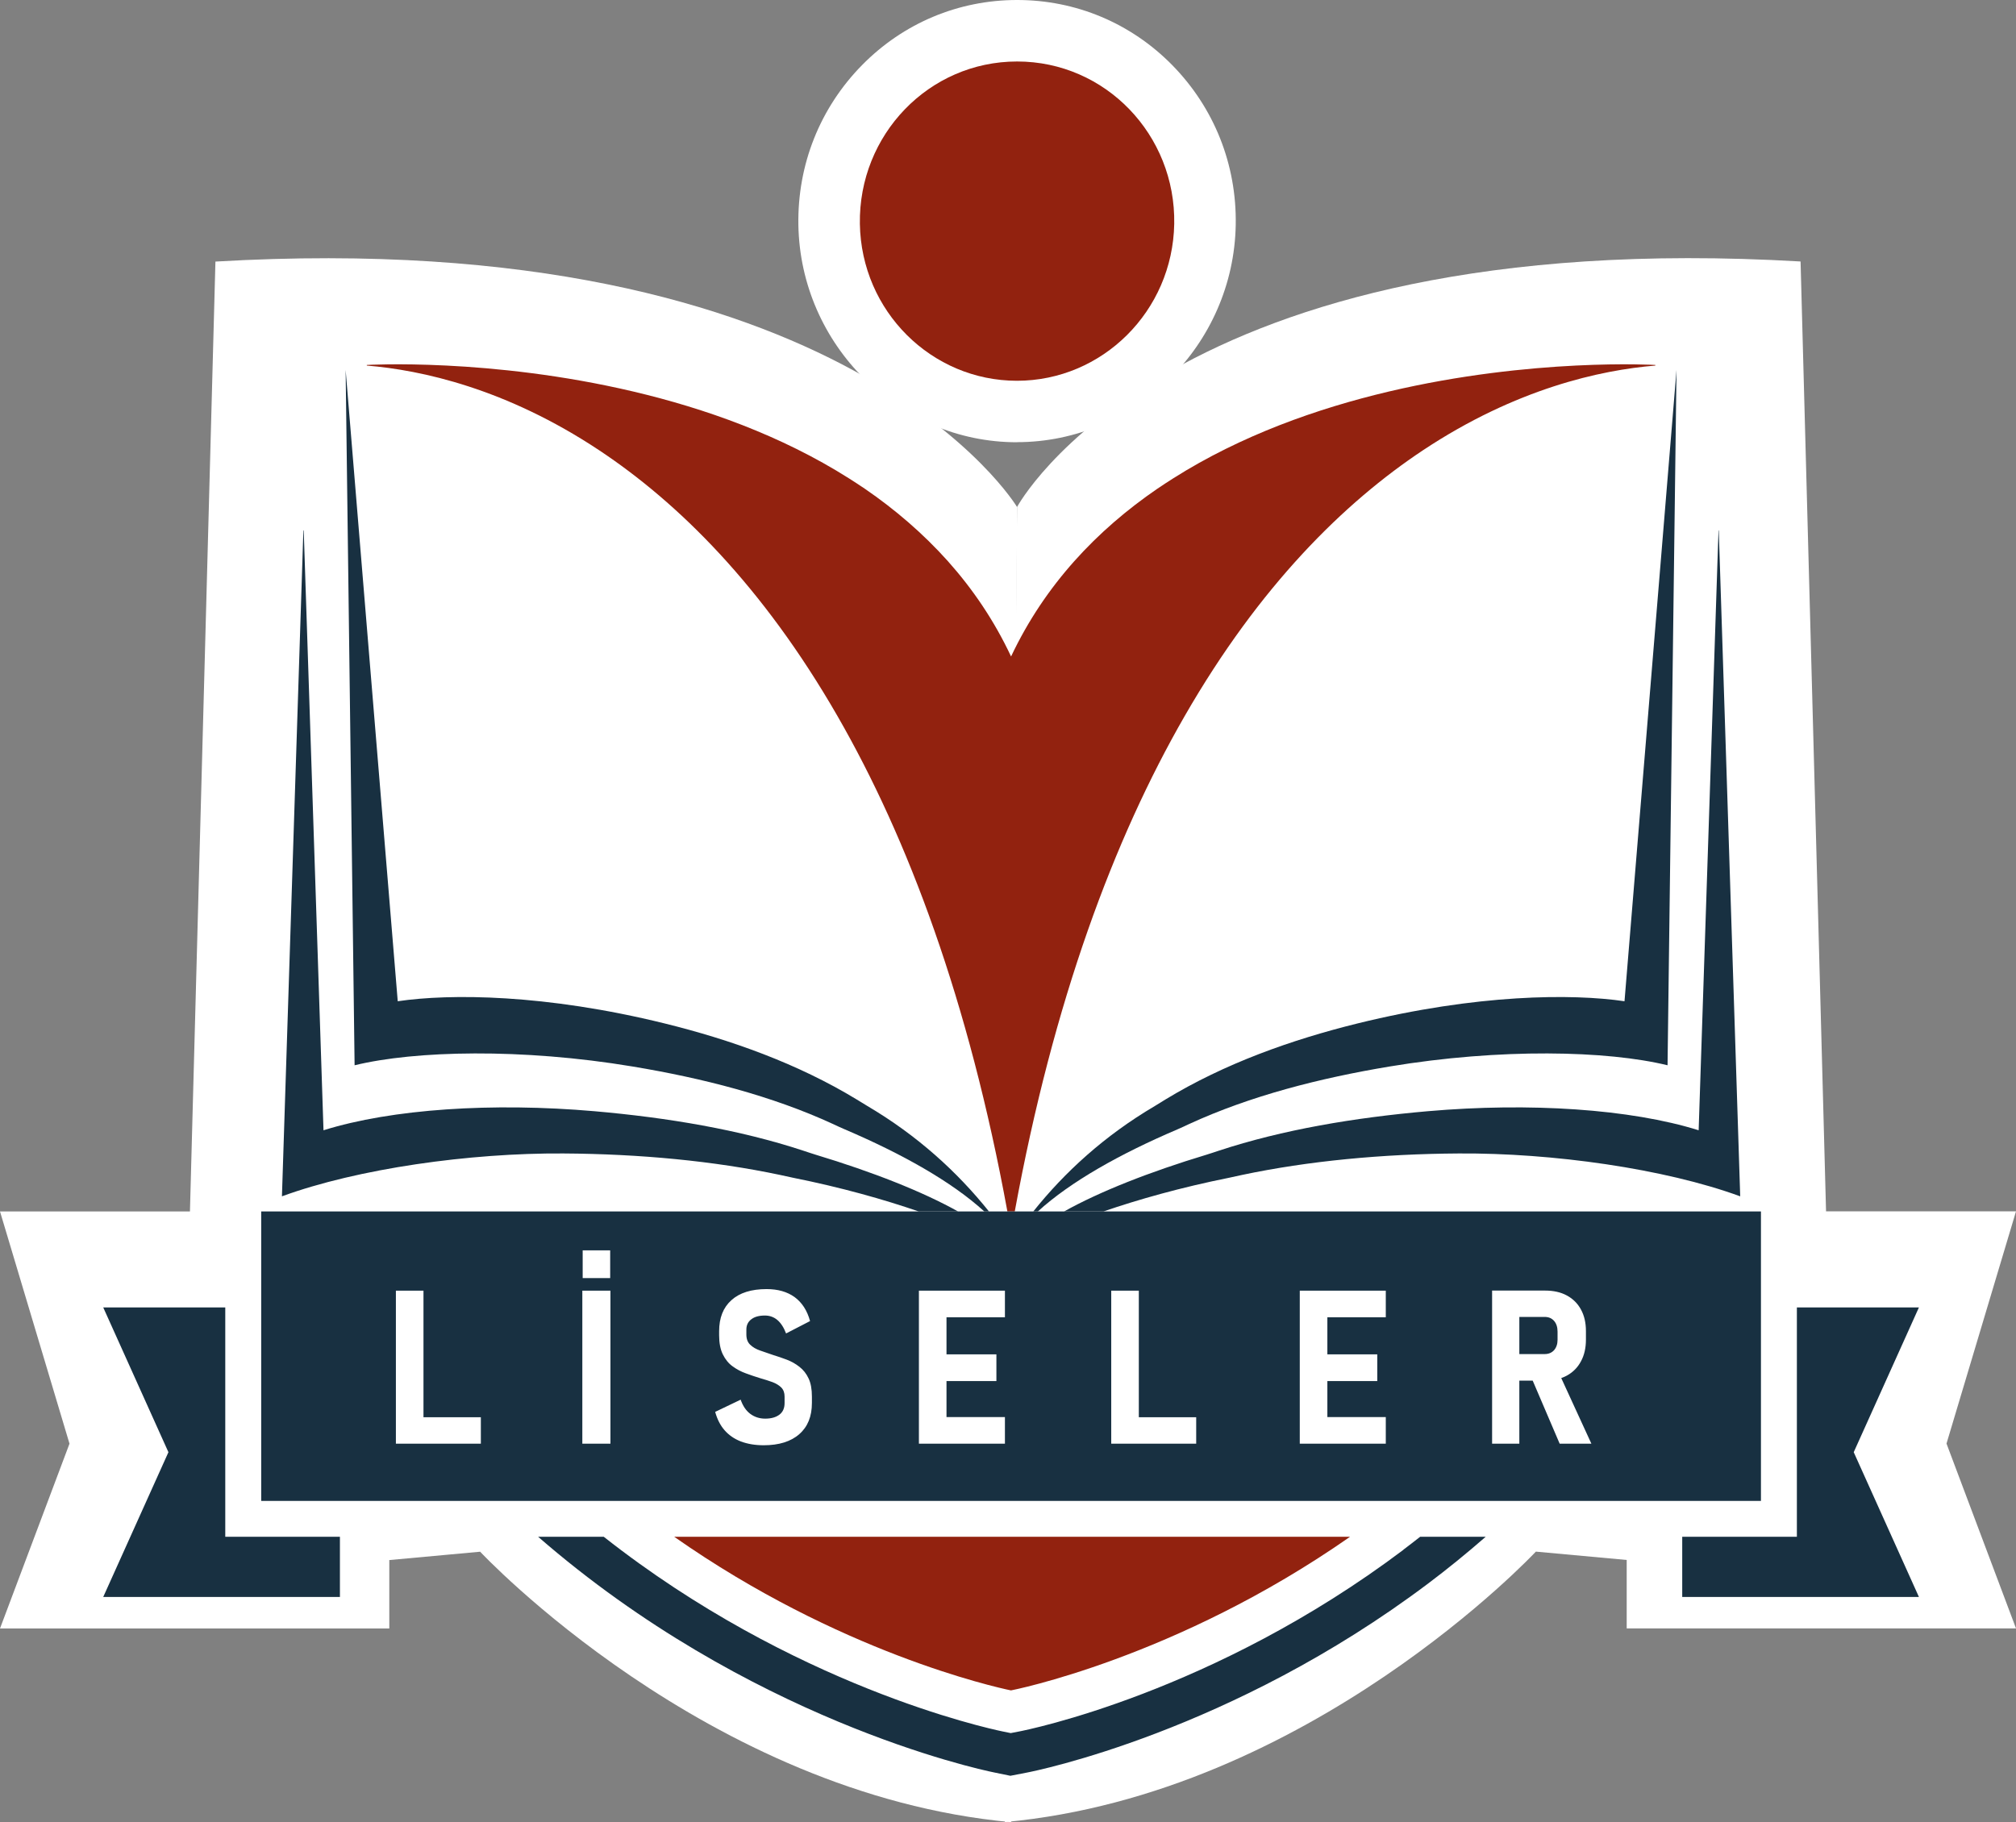 <?xml version="1.0" encoding="UTF-8"?>
<svg id="katman_2" data-name="katman 2" xmlns="http://www.w3.org/2000/svg" viewBox="0 0 229.46 207.45">
  <rect x="0" y="0" width="229.46" height="207.45" fill="#808080" stroke="none"/>
  <g id="_0" data-name="0">
    <path d="M115.76,57.72s17.21-32.16,89.18-27.95l2.9,108.14h21.62l-7.91,26.44,7.91,21.04h-44.31v-7.79l-10.34-.95s-25.76,27.6-60.43,30.79l1.38-149.72Z" fill="#fff"/>
    <path d="M115.76,57.72S96.5,25.56,24.52,29.78l-2.9,108.14H0s7.91,26.44,7.91,26.44l-7.91,21.04h44.31s0-7.79,0-7.79l10.34-.95s25.76,27.6,60.43,30.79l.68-149.72Z" fill="#fff"/>
    <path d="M153.66,174.96h-76.92c18.71,13.13,36.43,17.1,38.33,17.49,0,0,18.73-3.61,38.59-17.49Z" fill="#92220f"/>
    <path d="M115.75,50.35c-13.49,0-24.65-11.1-24.88-24.75-.11-6.86,2.46-13.32,7.25-18.19,4.7-4.78,10.97-7.41,17.65-7.41s12.95,2.63,17.65,7.41c4.78,4.87,7.35,11.33,7.23,18.19-.24,13.64-11.41,24.74-24.9,24.74Z" fill="#fff"/>
    <path d="M115.75,43.35c9.71,0,17.72-7.92,17.9-17.86.18-10.13-7.82-18.49-17.88-18.49s-18.06,8.36-17.9,18.49c.16,9.94,8.16,17.86,17.88,17.86Z" fill="#92220f"/>
    <path d="M188.41,41.55v.07c-6.21.51-15.83,2.6-26.43,9.63-9.02,5.99-18.62,15.46-27.14,30.27-8.03,13.95-14.94,32.39-19.34,56.4h-.84c-4.4-24.01-11.31-42.45-19.34-56.4-8.52-14.81-18.12-24.28-27.14-30.27-10.6-7.03-20.22-9.12-26.43-9.63v-.07s13.99-.83,30.35,3.03c8.14,1.92,16.8,4.99,24.51,9.87.61.39,1.22.78,1.82,1.19,3.43,2.35,6.63,5.09,9.46,8.25,2.82,3.16,5.27,6.76,7.19,10.85,3.86-8.18,9.78-14.39,16.65-19.1.6-.41,1.21-.8,1.82-1.19,7.71-4.88,16.38-7.95,24.51-9.87,16.36-3.86,30.35-3.03,30.35-3.03Z" fill="#92220f"/>
    <g>
      <polygon points="25.64 174.96 25.64 148.85 11.75 148.85 19.17 165.33 11.75 181.81 38.69 181.81 38.69 174.96 25.64 174.96 25.64 174.96" fill="#183041"/>
      <polygon points="218.41 148.85 204.52 148.85 204.52 174.96 204.52 174.96 191.47 174.96 191.47 181.81 218.41 181.81 210.99 165.33 218.41 148.85" fill="#183041"/>
      <path d="M159.74,176.44c-21.63,16.29-42.87,20.52-43.77,20.69l-.93.18-.93-.19c-1.78-.37-23.81-5.16-45.39-22.16h-7.47c23.87,20.76,49.92,26.43,51.9,26.83l1.85.38,1.86-.36c.94-.18,23.24-4.62,45.73-21.56,2.14-1.61,4.32-3.38,6.51-5.29h-7.46c-.64.51-1.29,1-1.92,1.48Z" fill="#183041"/>
      <path d="M190.82,42.12l-1.02,79.16c-6.88-1.68-19.04-1.96-31.64.14-7.93,1.32-15.83,3.33-22.84,6.56-.43.2-.86.41-1.29.59-6.54,2.79-12.17,5.95-15.9,9.35h-.52c3.58-4.48,8.11-8.63,13.83-12,.4-.24.8-.5,1.2-.74,6.74-4.1,14.36-6.81,21.9-8.67,13.56-3.34,24.39-3.4,30.36-2.52l5.92-71.87Z" fill="#183041"/>
      <path d="M198.07,136.2c-8.63-3.16-21.4-4.95-32.02-4.88-8.73.05-17.18.86-24.66,2.44-.49.11-.98.22-1.47.32-5.54,1.11-10.39,2.49-14.32,3.84h-4.48c4.03-2.25,9.68-4.49,16.24-6.47.46-.14.92-.3,1.38-.45,7.25-2.39,15.43-3.76,23.76-4.49,11.61-1.01,23.07-.26,30.84,2.17l2.26-68.29h.03l2.44,75.81Z" fill="#183041"/>
      <path d="M112.56,137.92h-.53c-3.73-3.4-9.36-6.56-15.89-9.35-.44-.18-.86-.39-1.3-.59-7-3.23-14.9-5.24-22.84-6.56-12.6-2.1-24.76-1.82-31.64-.14l-1.02-79.16,5.93,71.87c5.97-.88,16.79-.82,30.35,2.52,7.55,1.86,15.16,4.57,21.9,8.67.41.24.8.5,1.21.74,5.71,3.37,10.24,7.52,13.83,12Z" fill="#183041"/>
      <path d="M109.04,137.92h-4.48c-3.92-1.35-8.77-2.73-14.32-3.84-.49-.1-.98-.21-1.47-.32-7.48-1.58-15.92-2.39-24.65-2.44-10.63-.07-23.39,1.72-32.03,4.88l2.44-75.81h.04l2.25,68.29c7.77-2.43,19.23-3.18,30.84-2.17,8.34.73,16.51,2.1,23.76,4.49.46.15.92.31,1.38.45,6.56,1.98,12.21,4.22,16.24,6.47Z" fill="#183041"/>
      <path d="M29.73,137.92v32.96h170.7v-32.96H29.73ZM66.32,142.35h3.13v3.16h-3.13v-3.16ZM54.73,164.36h-9.67v-17.42h3.14v14.41h6.53v3.01ZM69.48,164.36h-3.2v-17.42h3.2v17.42ZM92.41,159.73c0,1.52-.47,2.7-1.43,3.54-.96.85-2.32,1.27-4.06,1.27-.98,0-1.84-.15-2.59-.43-.75-.29-1.37-.72-1.86-1.28s-.84-1.26-1.07-2.09l2.9-1.39c.25.71.61,1.25,1.09,1.61.48.36,1.05.55,1.7.55.7,0,1.24-.16,1.63-.46s.58-.74.58-1.31v-.74c0-.43-.12-.77-.37-1.03-.25-.25-.59-.46-1.01-.62-.42-.15-.88-.3-1.38-.44-.53-.16-1.08-.35-1.63-.55-.56-.2-1.07-.47-1.53-.81-.46-.33-.83-.79-1.11-1.36-.28-.57-.42-1.3-.42-2.18v-.45c0-1.52.46-2.7,1.4-3.54.93-.84,2.27-1.26,4-1.26,1.28,0,2.34.3,3.19.91.84.62,1.43,1.52,1.76,2.73l-2.73,1.41c-.26-.68-.59-1.19-.99-1.53-.4-.34-.88-.51-1.42-.51-.66,0-1.18.14-1.55.43-.37.28-.56.67-.56,1.16v.57c0,.5.14.88.43,1.16.29.28.66.5,1.12.66.46.16.95.33,1.48.51.53.16,1.05.34,1.58.54.52.2,1,.47,1.43.81.44.34.79.78,1.04,1.32.26.54.38,1.24.38,2.08v.72ZM114.38,149.97h-6.65v4.22h5.68v3.04h-5.68v4.1h6.65v3.03h-9.79v-17.42h9.79v3.03ZM136.15,164.36h-9.67v-17.42h3.14v14.41h6.53v3.01ZM157.73,149.97h-6.65v4.22h5.68v3.04h-5.68v4.1h6.65v3.03h-9.79v-17.42h9.79v3.03ZM177.52,164.36l-3.07-7.18h-1.52v7.18h-3.1v-17.43h6.03c.96,0,1.78.18,2.48.56.69.37,1.23.91,1.6,1.59.38.69.57,1.51.57,2.46v.97c0,.96-.19,1.79-.57,2.48-.37.7-.91,1.24-1.6,1.62-.2.11-.41.2-.64.28l3.43,7.47h-3.61ZM175.81,149.93h-2.88v4.23h2.88c.45,0,.8-.15,1.07-.44.26-.3.4-.69.4-1.18v-.93c0-.51-.13-.92-.39-1.22-.27-.31-.62-.46-1.08-.46Z" fill="#183041"/>
    </g>
  </g>
</svg>
